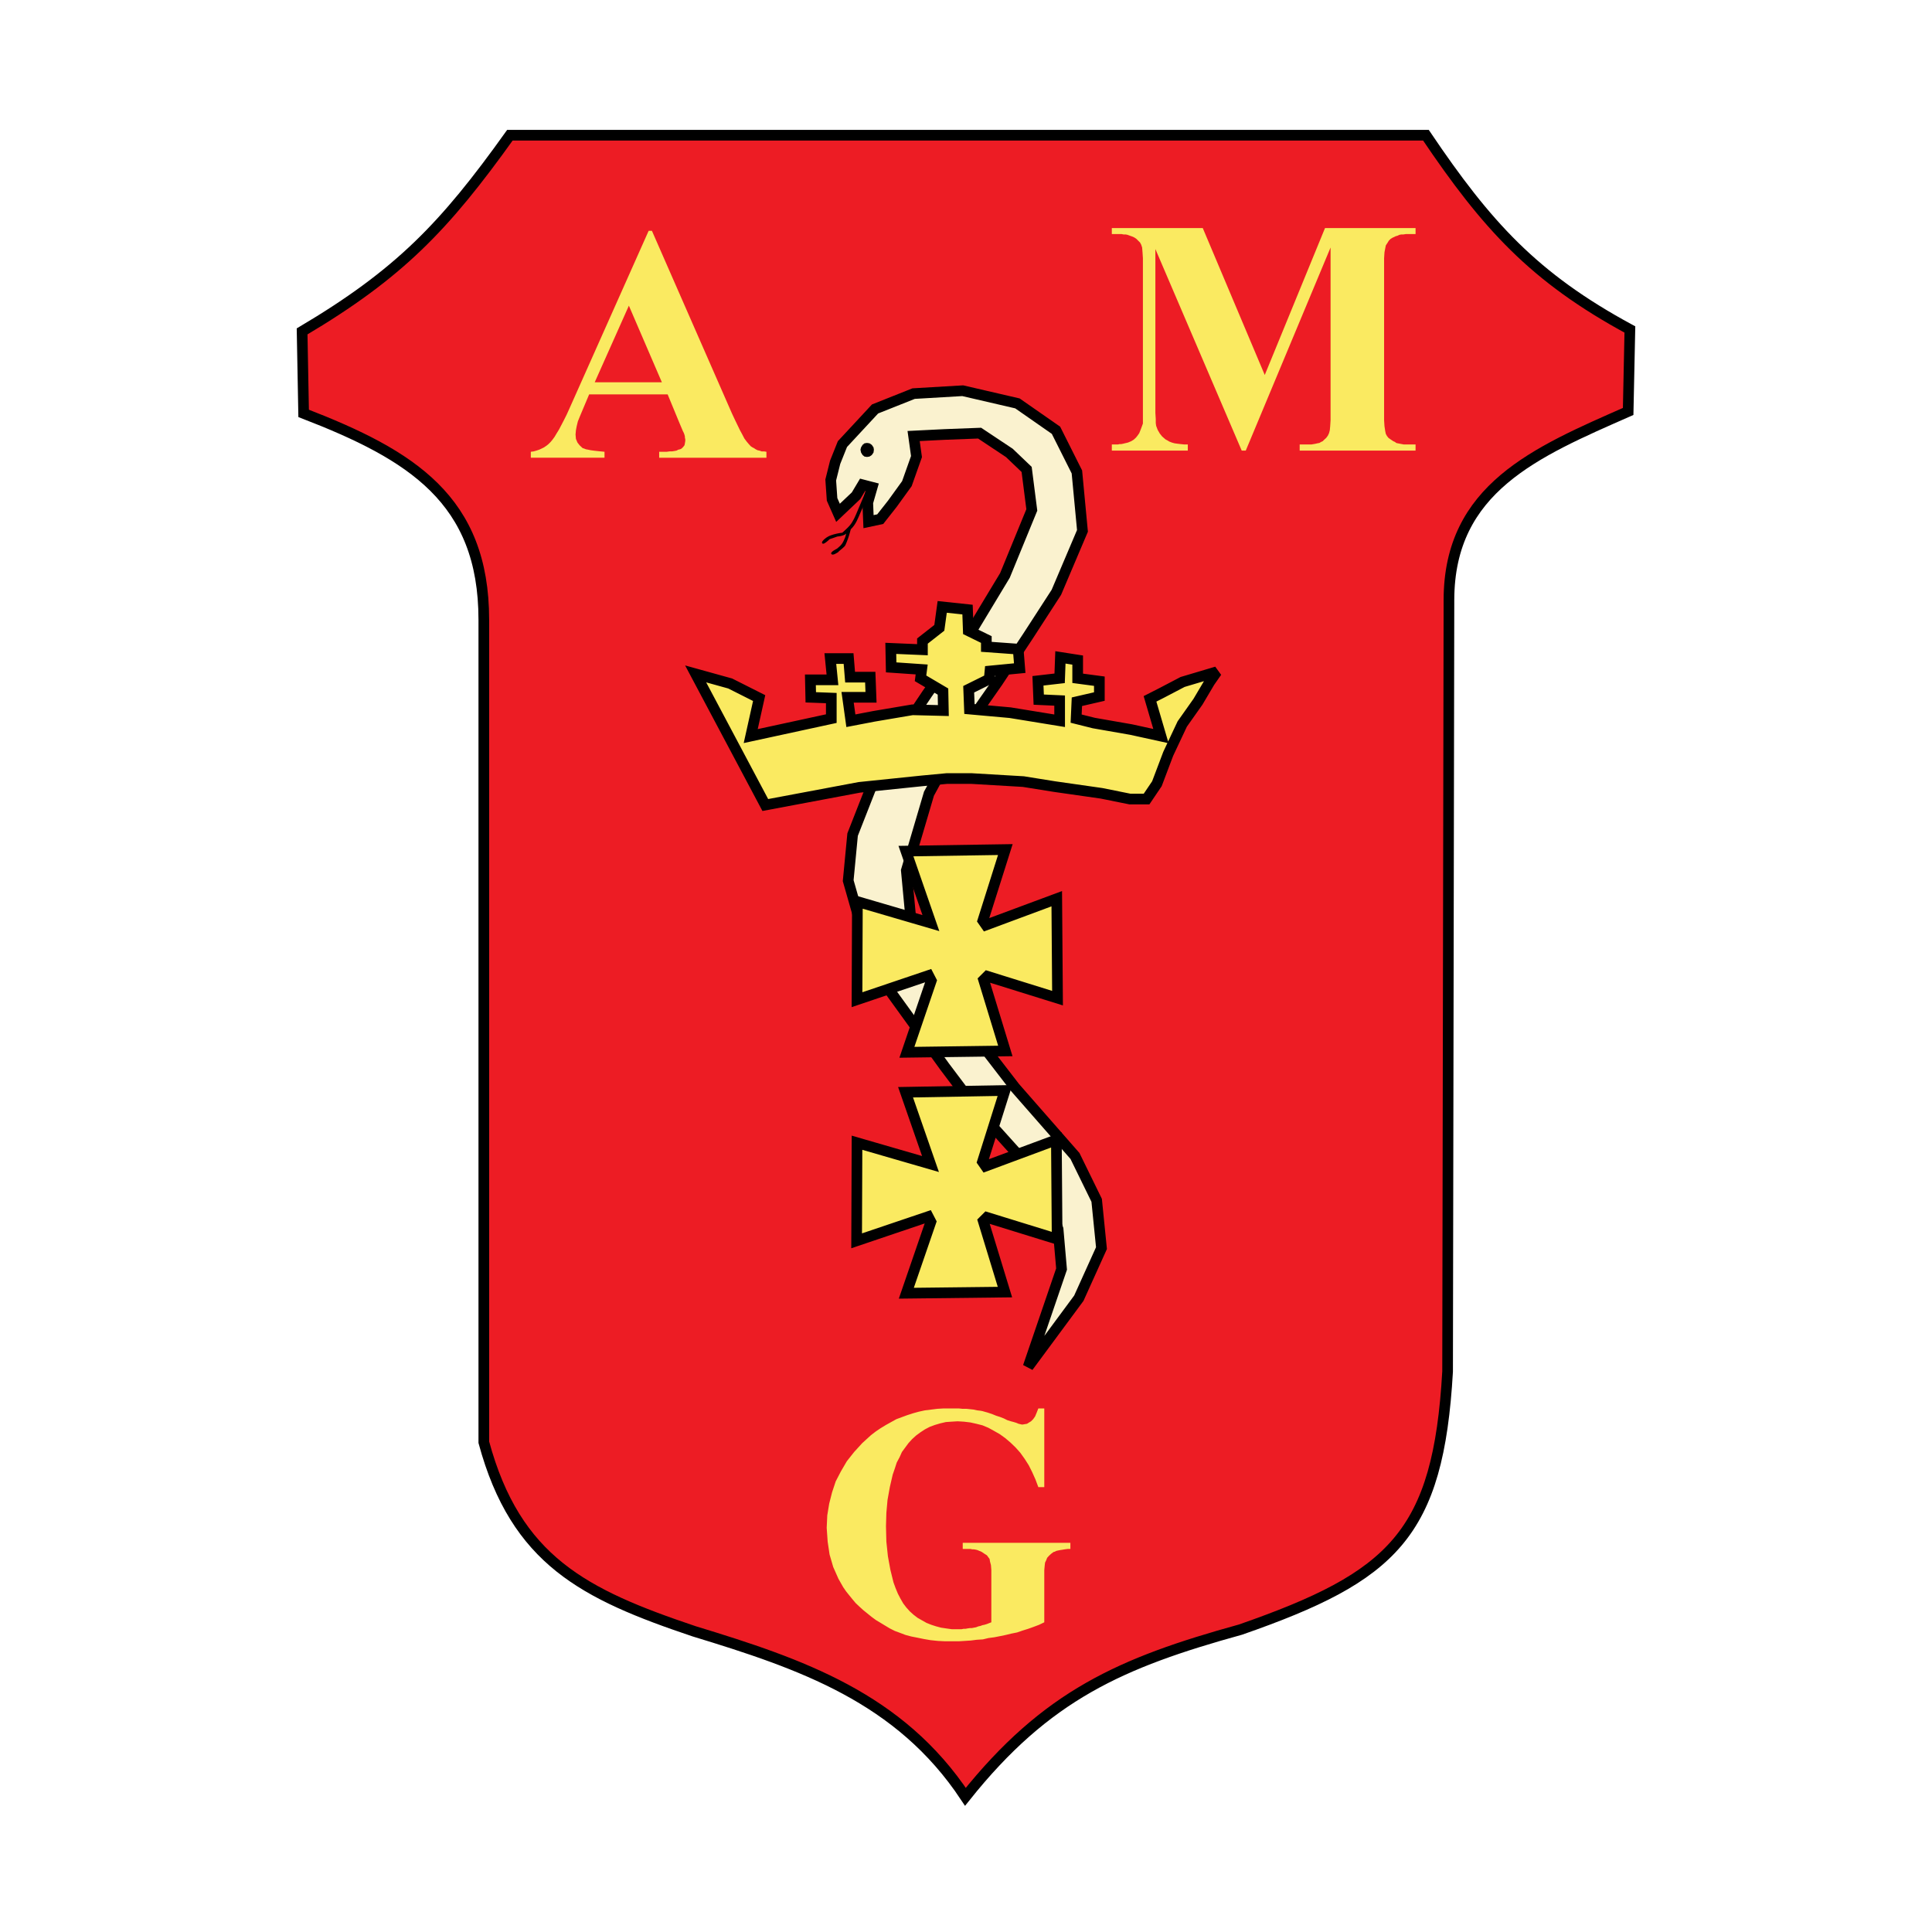 <?xml version="1.0" encoding="utf-8"?>
<!-- Generator: Adobe Illustrator 13.0.0, SVG Export Plug-In . SVG Version: 6.00 Build 14576)  -->
<!DOCTYPE svg PUBLIC "-//W3C//DTD SVG 1.0//EN" "http://www.w3.org/TR/2001/REC-SVG-20010904/DTD/svg10.dtd">
<svg version="1.0" id="Layer_1" xmlns="http://www.w3.org/2000/svg" xmlns:xlink="http://www.w3.org/1999/xlink" x="0px" y="0px"
	 width="192.756px" height="192.756px" viewBox="0 0 192.756 192.756" enable-background="new 0 0 192.756 192.756"
	 xml:space="preserve">
<g>
	<polygon fill-rule="evenodd" clip-rule="evenodd" fill="#FFFFFF" points="0,0 192.756,0 192.756,192.756 0,192.756 0,0 	"/>
	
		<path fill-rule="evenodd" clip-rule="evenodd" fill="#ED1C24" stroke="#000000" stroke-width="1.064" stroke-miterlimit="2.613" d="
		M30.141,33.064l0.153,8.179c10.745,4.154,17.976,8.599,17.976,20.59v82.058c3.197,11.809,10.021,15.182,20.981,18.865
		c10.695,3.26,20.509,6.621,27.069,16.512c8.091-10.139,15.55-13.393,27.452-16.684c15.214-5.307,19.726-9.475,20.655-25.742
		l0.135-76.995c0.019-11.139,8.686-14.748,17.88-18.796l0.172-8.179c-9.578-5.181-14.281-10.387-20.35-19.384H50.874
		C44.35,22.616,39.841,27.311,30.141,33.064L30.141,33.064z"/>
	
		<polygon fill-rule="evenodd" clip-rule="evenodd" fill="#FAF2CF" stroke="#000000" stroke-width="1.064" stroke-miterlimit="2.613" points="
		83.609,51.165 83.016,49.823 82.882,47.889 83.322,46.126 84.049,44.307 87.304,40.802 91.152,39.27 96.052,38.982 101.509,40.247 
		105.356,42.928 107.442,47.084 107.998,52.965 105.395,59.094 102.58,63.442 99.537,68.039 96.014,73.077 92.684,79.187 
		90.424,86.849 90.922,92.173 95.574,101.119 101.26,108.492 107.251,115.332 109.415,119.756 109.894,124.525 107.635,129.523 
		102.58,136.361 105.912,126.613 105.566,122.629 104.227,118.875 101.872,115.543 97.297,110.465 94.253,106.424 87.093,96.521 
		84.624,87.864 85.064,83.267 87.859,76.142 92.511,69.208 97.086,62.676 100.264,57.409 102.944,50.877 102.428,46.835 
		100.704,45.188 97.737,43.215 94.196,43.35 91.152,43.502 91.439,45.552 90.481,48.253 89.027,50.264 87.821,51.796 86.653,52.046 
		86.576,50.149 87.017,48.617 86.06,48.368 85.409,49.459 83.609,51.165 	"/>
	<polygon fill-rule="evenodd" clip-rule="evenodd" points="86.5,44.192 86.749,44.23 86.978,44.384 87.15,44.633 87.189,44.863 
		87.15,45.15 86.978,45.399 86.749,45.552 86.5,45.59 86.251,45.552 86.06,45.399 85.907,45.15 85.849,44.863 85.907,44.633 
		86.06,44.384 86.251,44.23 86.5,44.192 	"/>
	<path fill-rule="evenodd" clip-rule="evenodd" fill="#FAEA61" d="M66.61,39.346h-7.83l-0.919,2.183l-0.21,0.518l-0.115,0.478
		l-0.076,0.403l-0.038,0.421l0.038,0.44l0.153,0.364l0.21,0.268l0.307,0.288l0.133,0.038l0.192,0.077l0.21,0.038l0.268,0.057
		l0.287,0.039l0.326,0.038l0.364,0.038l0.402,0.039v0.594H52.96v-0.594l0.287-0.039l0.268-0.076l0.288-0.096l0.249-0.115l0.23-0.115
		l0.249-0.172l0.191-0.154l0.211-0.21l0.191-0.23l0.21-0.288l0.192-0.325l0.249-0.403l0.23-0.44l0.249-0.479l0.288-0.575
		l0.268-0.593l7.906-17.737h0.325l7.982,18.216l0.288,0.613l0.268,0.556l0.25,0.517l0.229,0.421l0.21,0.402l0.229,0.307l0.211,0.249
		l0.191,0.211l0.172,0.115l0.153,0.077l0.172,0.115l0.191,0.095l0.191,0.039l0.21,0.076h0.25l0.229,0.039v0.594H65.767v-0.594h0.441
		h0.306l0.287-0.039h0.249l0.229-0.038l0.211-0.038l0.191-0.096l0.172-0.038l0.153-0.077l0.153-0.153l0.134-0.173l0.039-0.191
		l0.039-0.249v-0.153l-0.039-0.173v-0.115l-0.039-0.153l-0.058-0.172l-0.114-0.229l-0.153-0.364l-0.211-0.498L66.61,39.346
		L66.61,39.346z M66.035,38.14l-3.292-7.643l-3.408,7.643H66.035L66.035,38.14z"/>
	<polygon fill-rule="evenodd" clip-rule="evenodd" fill="#FAEA61" points="126.185,37.412 132.195,22.758 141.231,22.758 
		141.231,23.353 140.504,23.353 140.255,23.353 140.025,23.391 139.814,23.391 139.623,23.429 139.412,23.525 139.259,23.563 
		139.106,23.64 138.934,23.716 138.742,23.832 138.57,24.003 138.417,24.253 138.264,24.483 138.206,24.77 138.13,25.172 
		138.092,25.766 138.092,26.532 138.092,41.166 138.092,41.932 138.13,42.525 138.206,43.024 138.264,43.292 138.379,43.502 
		138.532,43.694 138.78,43.867 139.011,44.02 139.183,44.097 139.298,44.192 139.451,44.23 139.661,44.269 139.854,44.307 
		140.063,44.346 140.255,44.346 140.504,44.346 141.231,44.346 141.231,44.958 129.669,44.958 129.669,44.346 130.396,44.346 
		130.626,44.346 130.837,44.346 131.066,44.307 131.276,44.269 131.43,44.23 131.641,44.192 131.794,44.097 131.966,44.02 
		132.119,43.867 132.311,43.694 132.482,43.464 132.598,43.215 132.674,42.928 132.713,42.525 132.751,41.932 132.751,41.166 
		132.751,24.693 124.289,44.958 123.887,44.958 115.272,24.846 115.272,40.477 115.272,41.204 115.311,41.817 115.311,42.219 
		115.35,42.488 115.502,42.89 115.713,43.254 115.942,43.541 116.268,43.829 116.479,43.943 116.67,44.058 116.919,44.154 
		117.188,44.23 117.474,44.269 117.8,44.307 118.163,44.346 118.508,44.346 118.508,44.958 110.927,44.958 110.927,44.346 
		111.176,44.346 111.329,44.346 111.54,44.346 111.692,44.307 111.865,44.307 112.057,44.269 112.21,44.23 112.382,44.192 
		112.535,44.154 112.86,44.02 113.109,43.867 113.339,43.656 113.492,43.464 113.664,43.215 113.779,42.928 113.895,42.622 
		114.028,42.257 114.028,42.085 114.028,41.721 114.028,41.243 114.028,40.553 114.028,26.532 114.028,25.766 113.99,25.172 
		113.951,24.693 113.855,24.406 113.741,24.195 113.588,24.042 113.377,23.832 113.147,23.678 112.976,23.602 112.86,23.563 
		112.649,23.487 112.497,23.429 112.305,23.391 112.095,23.391 111.903,23.353 111.654,23.353 110.927,23.353 110.927,22.758 
		120.001,22.758 126.185,37.412 	"/>
	<polygon fill-rule="evenodd" clip-rule="evenodd" fill="#FAEA61" points="104.188,140.52 104.188,148.371 103.595,148.371 
		103.308,147.605 102.982,146.877 102.638,146.189 102.235,145.557 101.796,144.943 101.336,144.426 100.819,143.928 
		100.302,143.488 99.747,143.086 99.173,142.76 98.617,142.453 98.024,142.205 97.412,142.051 96.818,141.918 96.167,141.84 
		95.536,141.803 94.923,141.84 94.367,141.879 93.793,142.014 93.277,142.166 92.76,142.357 92.281,142.607 91.841,142.895 
		91.401,143.219 90.998,143.584 90.635,143.986 90.309,144.426 89.984,144.867 89.754,145.383 89.467,145.92 89.276,146.514 
		89.065,147.127 88.778,148.371 88.548,149.656 88.433,150.939 88.395,152.279 88.433,153.812 88.586,155.268 88.835,156.627 
		89.142,157.873 89.352,158.447 89.582,159.002 89.831,159.48 90.118,159.98 90.424,160.381 90.788,160.783 91.152,161.109 
		91.554,161.416 91.994,161.666 92.435,161.914 92.913,162.105 93.392,162.26 93.889,162.393 94.406,162.469 94.961,162.547 
		95.536,162.547 95.727,162.547 95.938,162.547 96.129,162.508 96.32,162.508 96.531,162.469 96.78,162.432 96.971,162.432 
		97.163,162.393 97.373,162.355 97.622,162.26 97.813,162.221 98.024,162.143 98.216,162.105 98.464,162.029 98.656,161.953 
		98.905,161.857 98.905,157.24 98.905,156.627 98.866,156.148 98.771,155.785 98.732,155.535 98.617,155.383 98.464,155.172 
		98.216,155.018 97.967,154.846 97.813,154.77 97.699,154.73 97.526,154.654 97.373,154.615 97.163,154.578 97.01,154.578 
		96.818,154.539 96.607,154.539 96.052,154.539 96.052,153.926 106.792,153.926 106.792,154.539 106.524,154.539 106.237,154.578 
		106.007,154.615 105.758,154.654 105.566,154.693 105.395,154.73 105.241,154.809 105.107,154.846 104.878,155.018 
		104.667,155.211 104.476,155.422 104.361,155.707 104.266,155.898 104.227,156.225 104.188,156.666 104.188,157.24 
		104.188,161.857 103.672,162.105 103.116,162.316 102.58,162.508 102.025,162.68 101.471,162.871 100.896,162.986 100.341,163.121 
		99.785,163.236 99.211,163.35 98.617,163.428 98.062,163.561 97.45,163.6 96.856,163.676 96.244,163.715 95.65,163.752 
		95.038,163.752 94.291,163.752 93.564,163.715 92.836,163.639 92.167,163.523 91.515,163.389 90.922,163.273 90.348,163.121 
		89.793,162.91 89.276,162.719 88.778,162.469 88.299,162.182 87.859,161.914 87.38,161.627 86.94,161.301 86.538,160.975 
		86.136,160.65 85.734,160.285 85.37,159.941 85.064,159.576 84.738,159.176 84.413,158.771 84.126,158.352 83.896,157.949 
		83.647,157.508 83.13,156.34 82.767,155.096 82.576,153.812 82.48,152.432 82.537,151.188 82.729,150.02 83.016,148.889 
		83.379,147.797 83.896,146.801 84.49,145.785 85.217,144.867 86.021,143.986 86.461,143.584 86.902,143.182 87.38,142.816 
		87.859,142.492 88.395,142.166 88.912,141.879 89.429,141.592 89.946,141.4 90.52,141.189 91.113,140.998 91.669,140.844 
		92.281,140.711 92.913,140.633 93.525,140.557 94.157,140.52 94.847,140.52 95.249,140.52 95.65,140.52 96.014,140.557 
		96.417,140.557 96.78,140.596 97.125,140.633 97.488,140.711 97.813,140.748 98.024,140.787 98.216,140.844 98.503,140.922 
		98.732,140.998 99.059,141.113 99.384,141.246 99.747,141.361 100.149,141.516 100.494,141.688 100.857,141.803 101.145,141.879 
		101.394,141.955 101.623,142.051 101.796,142.09 101.948,142.127 102.025,142.127 102.235,142.09 102.466,142.051 102.676,141.918 
		102.867,141.803 103.078,141.592 103.27,141.322 103.422,140.959 103.595,140.52 104.188,140.52 	"/>
	
		<polygon fill-rule="evenodd" clip-rule="evenodd" fill="#FAEA61" stroke="#000000" stroke-width="1.064" stroke-miterlimit="2.613" points="
		69.405,67.235 76.354,80.317 85.734,78.555 92.032,77.904 94.483,77.674 96.895,77.674 102.102,77.98 105.203,78.478 
		109.894,79.148 112.745,79.723 114.392,79.723 115.426,78.191 116.556,75.203 117.952,72.234 119.522,70.012 120.69,68.039 
		121.398,67.024 117.99,68.039 115.904,69.131 114.737,69.725 115.828,73.44 112.86,72.79 109.128,72.138 107.366,71.697 
		107.442,70.012 109.683,69.495 109.683,67.963 107.52,67.675 107.52,65.856 105.797,65.587 105.72,67.675 103.557,67.924 
		103.634,69.802 105.72,69.897 105.72,71.909 100.781,71.104 96.722,70.74 96.646,68.767 98.694,67.752 98.771,66.947 
		101.738,66.66 101.585,64.764 98.407,64.534 98.407,63.806 96.607,62.925 96.531,60.818 94.004,60.55 93.717,62.638 92.032,63.959 
		92.032,64.822 88.874,64.687 88.912,66.584 91.956,66.793 91.841,67.675 94.081,68.997 94.119,70.893 91.037,70.816 87.189,71.468 
		84.892,71.909 84.566,69.571 86.902,69.571 86.825,67.56 84.815,67.56 84.662,65.703 82.843,65.703 83.054,67.829 80.853,67.829 
		80.891,69.571 82.939,69.648 82.939,71.697 74.899,73.44 75.741,69.648 72.851,68.192 69.405,67.235 	"/>
	
		<polygon fill-rule="evenodd" clip-rule="evenodd" fill="#FAEA61" stroke="#000000" stroke-width="1.064" stroke-miterlimit="2.613" points="
		92.875,92.097 85.542,89.952 85.504,99.74 92.645,97.326 92.913,97.844 90.481,104.988 100.302,104.854 98.139,97.766 
		98.503,97.402 105.509,99.586 105.433,89.664 98.369,92.289 98.062,91.848 100.302,84.761 90.386,84.914 92.875,92.097 	"/>
	
		<polygon fill-rule="evenodd" clip-rule="evenodd" fill="#FAEA61" stroke="#000000" stroke-width="1.064" stroke-miterlimit="2.613" points="
		92.836,116.135 85.504,114.01 85.466,123.797 92.606,121.383 92.875,121.9 90.424,129.025 100.264,128.912 98.101,121.824 
		98.464,121.461 105.471,123.625 105.395,113.723 98.33,116.346 98.024,115.906 100.264,108.799 90.348,108.973 92.836,116.135 	"/>
	<path fill-rule="evenodd" clip-rule="evenodd" d="M85.871,51.096c0.361-0.826,0.722-1.653,1.083-2.478
		c-0.121-0.034-0.241-0.067-0.361-0.101c-0.344,0.815-0.689,1.631-1.034,2.447c-0.216,0.512-0.422,1.043-0.791,1.475
		c-0.207,0.242-0.484,0.476-0.728,0.708c-0.203,0.025-0.375,0.054-0.538,0.09c-0.466,0.107-0.835,0.21-1.195,0.507
		c-0.192,0.158-0.389,0.363-0.253,0.48c0.092,0.092,0.337-0.091,0.521-0.25c0.096-0.083,0.174-0.16,0.205-0.186
		c0.064-0.021,0.754-0.245,0.751-0.256c0.124-0.019,0.25-0.025,0.372-0.056c0.333-0.083,0.419-0.154,0.529-0.237
		c-0.032,0.113-0.063,0.225-0.096,0.337c-0.241,0.597-0.34,0.771-0.839,1.174c-0.001-0.001-0.001-0.003-0.003-0.005
		c-0.1,0.061-0.644,0.322-0.565,0.5c0.125,0.25,0.601-0.103,0.718-0.175c0.013-0.019,0.025-0.038,0.038-0.057
		c0.66-0.556,0.594-0.451,0.789-0.925c0.175-0.428,0.293-0.834,0.412-1.283C85.394,52.32,85.599,51.717,85.871,51.096L85.871,51.096
		z"/>
</g>
</svg>
